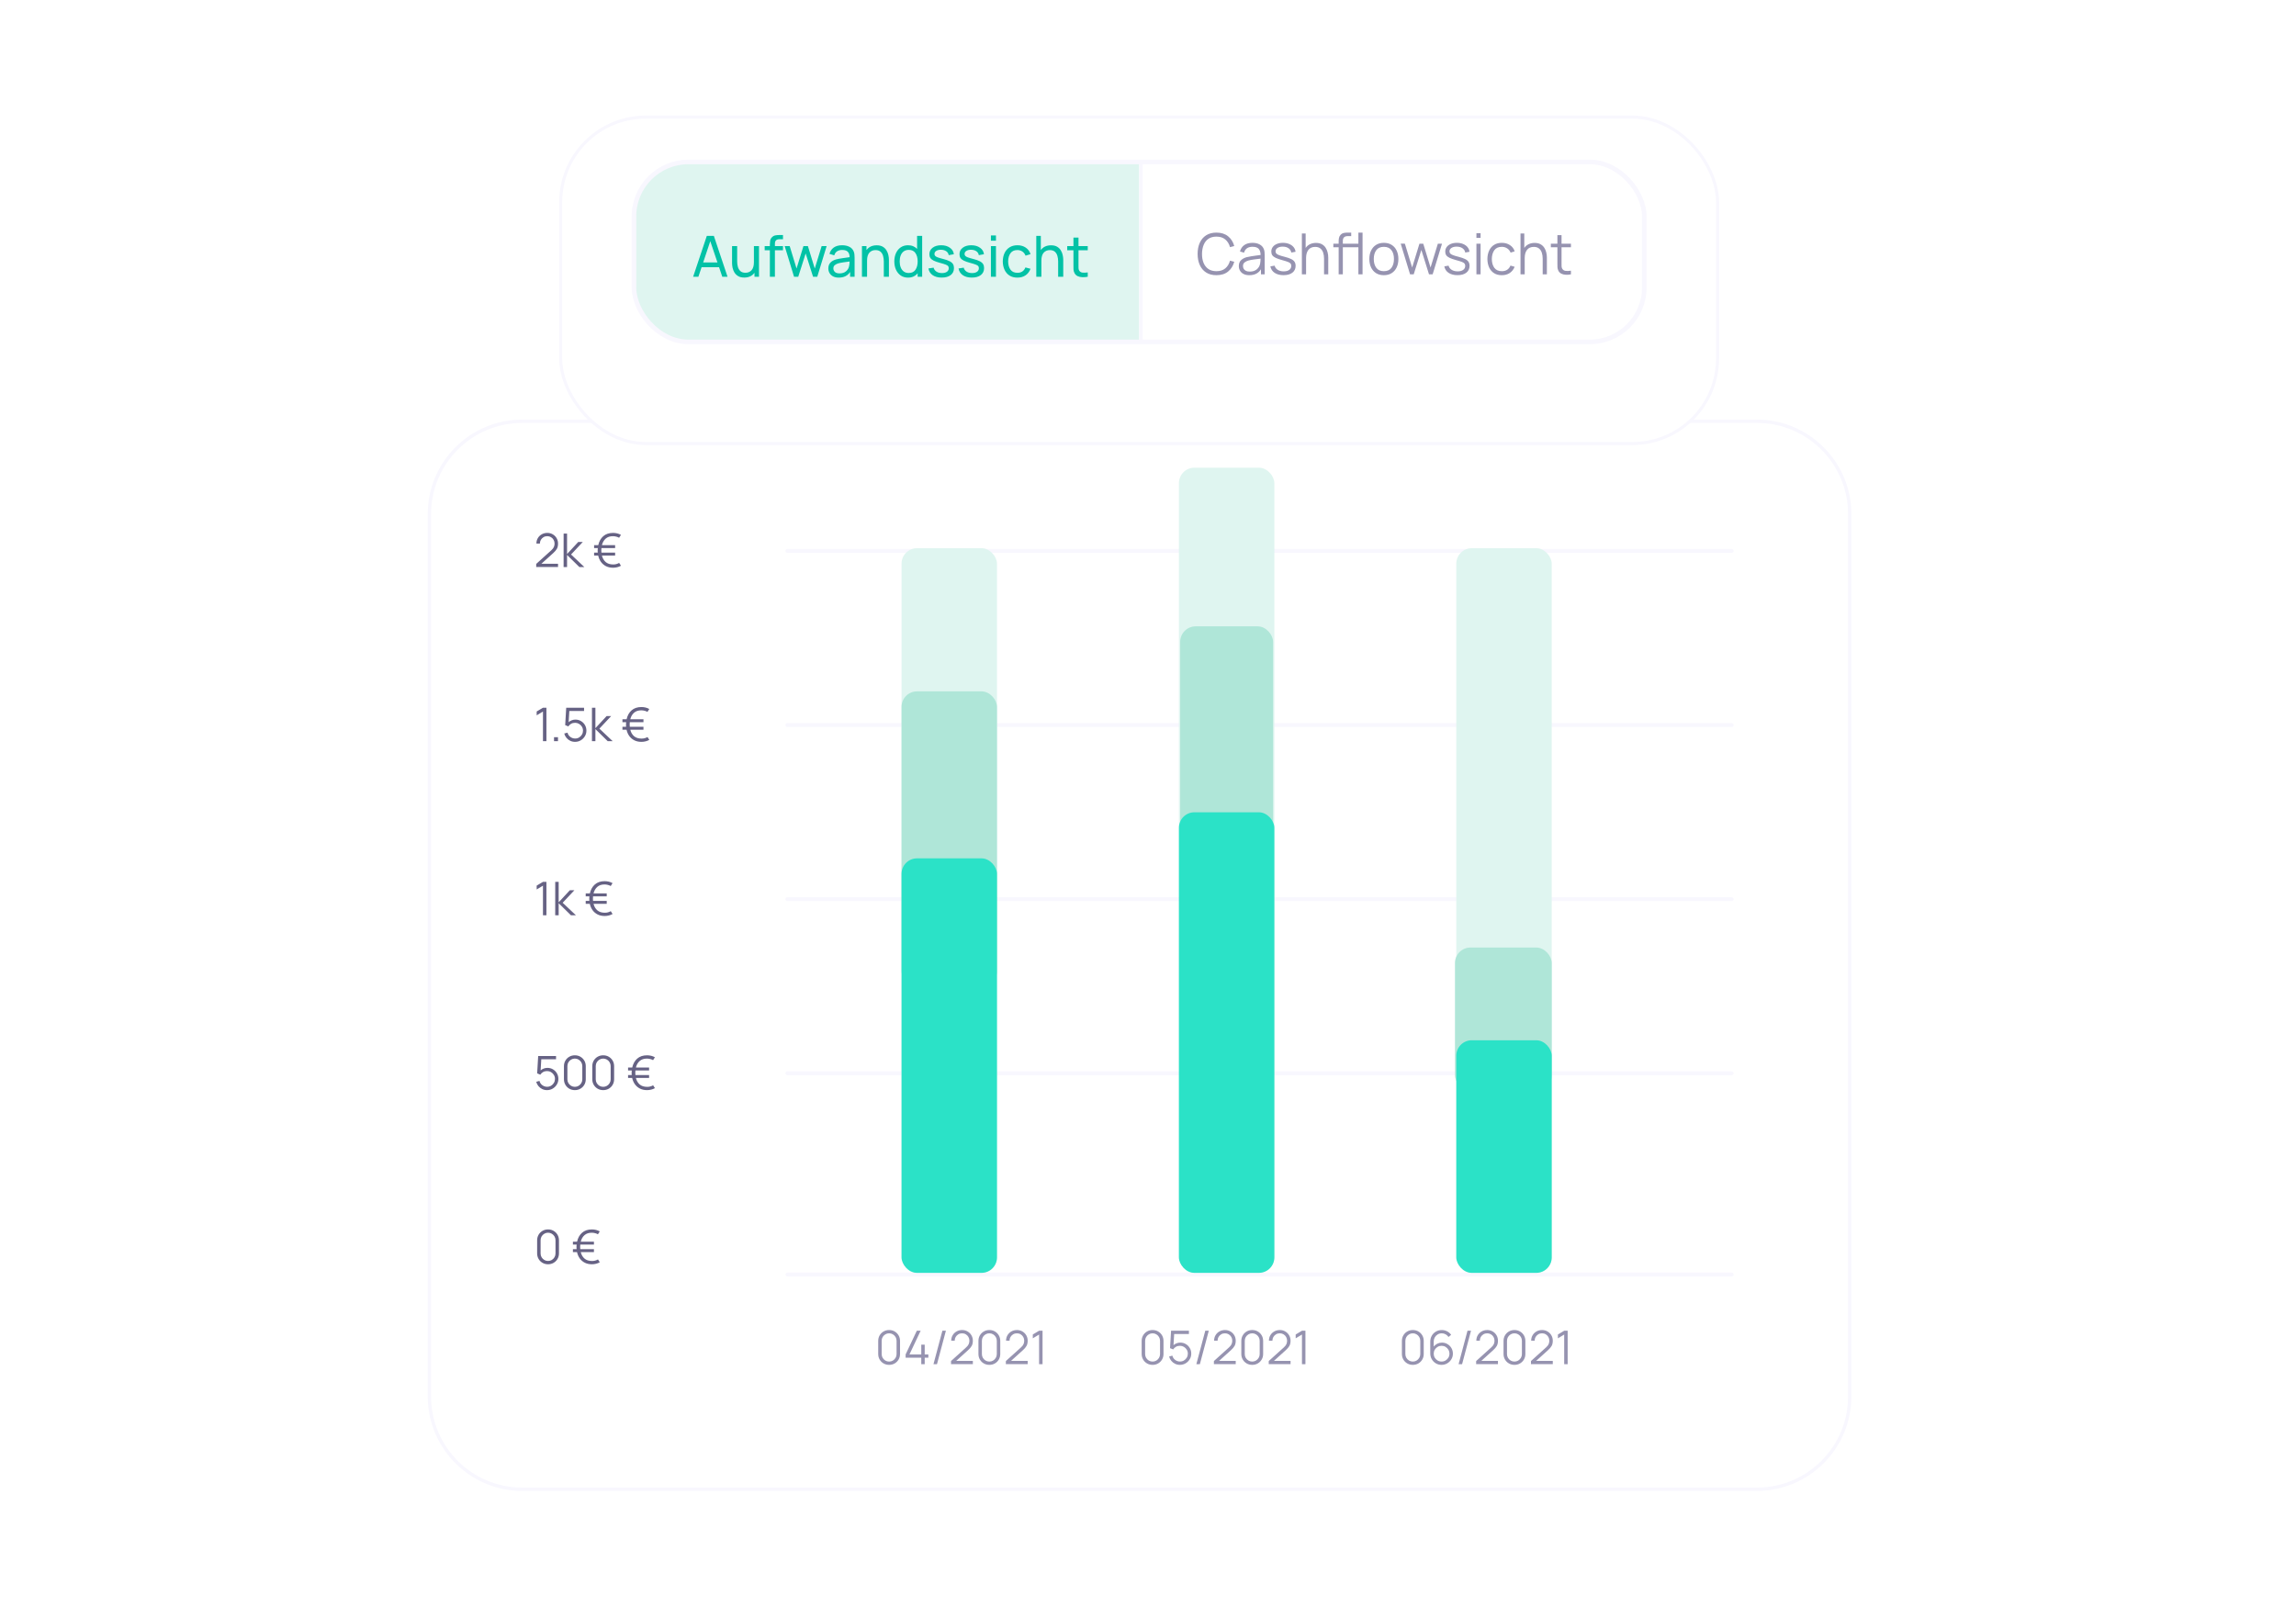 <svg width="647" height="456" viewBox="0 0 647 456" fill="none" xmlns="http://www.w3.org/2000/svg">
<g filter="url(#filter0_d_2740_28099)">
<path fill-rule="evenodd" clip-rule="evenodd" d="M121 136.174C121 121.718 132.718 110 147.174 110H495.069C509.524 110 521.243 121.718 521.243 136.174V384.826C521.243 399.282 509.524 411 495.069 411H147.174C132.718 411 121 399.282 121 384.826V136.174Z" fill="white"/>
<path fill-rule="evenodd" clip-rule="evenodd" d="M121 136.174C121 121.718 132.718 110 147.174 110H495.069C509.524 110 521.243 121.718 521.243 136.174V384.826C521.243 399.282 509.524 411 495.069 411H147.174C132.718 411 121 399.282 121 384.826V136.174Z" stroke="#F8F7FE" stroke-width="0.933"/>
</g>
<path d="M250.549 384.663C251.133 384.663 251.657 384.528 252.119 384.257C252.581 383.987 252.948 383.621 253.218 383.158C253.489 382.691 253.624 382.168 253.624 381.588V377.923C253.624 377.339 253.489 376.815 253.218 376.353C252.948 375.89 252.581 375.524 252.119 375.254C251.657 374.983 251.133 374.848 250.549 374.848C249.968 374.848 249.445 374.983 248.978 375.254C248.516 375.524 248.149 375.89 247.879 376.353C247.608 376.815 247.473 377.339 247.473 377.923V381.588C247.473 382.168 247.608 382.691 247.879 383.158C248.149 383.621 248.516 383.987 248.978 384.257C249.445 384.528 249.968 384.663 250.549 384.663ZM250.549 383.734C250.165 383.734 249.814 383.64 249.495 383.453C249.177 383.261 248.921 383.005 248.73 382.687C248.542 382.369 248.448 382.017 248.448 381.633V377.878C248.448 377.489 248.542 377.136 248.73 376.817C248.921 376.499 249.177 376.246 249.495 376.058C249.814 375.866 250.165 375.771 250.549 375.771C250.937 375.771 251.288 375.866 251.602 376.058C251.921 376.246 252.174 376.499 252.361 376.817C252.553 377.136 252.649 377.489 252.649 377.878V381.633C252.649 382.017 252.553 382.369 252.361 382.687C252.174 383.005 251.921 383.261 251.602 383.453C251.288 383.64 250.937 383.734 250.549 383.734ZM259.609 384.467H260.578V382.641H261.605V381.725H260.578V378.977H259.609V381.725H256.279L259.433 375.044H258.353L255.199 381.725V382.641H259.609V384.467ZM265.562 375.044H266.55L264.037 384.467H263.049L265.562 375.044ZM267.992 384.46H274.143V383.538H269.458L272.808 380.515C273.266 380.104 273.602 379.708 273.816 379.324C274.034 378.94 274.143 378.451 274.143 377.858C274.143 377.295 274.01 376.787 273.744 376.333C273.482 375.88 273.122 375.52 272.664 375.254C272.21 374.983 271.698 374.848 271.126 374.848C270.546 374.848 270.023 374.979 269.556 375.24C269.094 375.498 268.727 375.853 268.457 376.307C268.186 376.756 268.051 377.269 268.051 377.845H269.033C269.028 377.474 269.115 377.132 269.294 376.817C269.477 376.503 269.726 376.25 270.04 376.058C270.354 375.866 270.712 375.771 271.113 375.771C271.502 375.771 271.851 375.864 272.16 376.052C272.47 376.235 272.714 376.484 272.893 376.798C273.076 377.112 273.168 377.463 273.168 377.851C273.168 378.179 273.107 378.493 272.985 378.794C272.863 379.095 272.621 379.409 272.258 379.736L267.999 383.583L267.992 384.46ZM278.793 384.663C279.377 384.663 279.901 384.528 280.363 384.257C280.826 383.987 281.192 383.621 281.463 383.158C281.733 382.691 281.868 382.168 281.868 381.588V377.923C281.868 377.339 281.733 376.815 281.463 376.353C281.192 375.89 280.826 375.524 280.363 375.254C279.901 374.983 279.377 374.848 278.793 374.848C278.213 374.848 277.689 374.983 277.222 375.254C276.76 375.524 276.394 375.89 276.123 376.353C275.853 376.815 275.717 377.339 275.717 377.923V381.588C275.717 382.168 275.853 382.691 276.123 383.158C276.394 383.621 276.76 383.987 277.222 384.257C277.689 384.528 278.213 384.663 278.793 384.663ZM278.793 383.734C278.409 383.734 278.058 383.64 277.739 383.453C277.421 383.261 277.166 383.005 276.974 382.687C276.786 382.369 276.692 382.017 276.692 381.633V377.878C276.692 377.489 276.786 377.136 276.974 376.817C277.166 376.499 277.421 376.246 277.739 376.058C278.058 375.866 278.409 375.771 278.793 375.771C279.181 375.771 279.532 375.866 279.846 376.058C280.165 376.246 280.418 376.499 280.605 376.817C280.797 377.136 280.893 377.489 280.893 377.878V381.633C280.893 382.017 280.797 382.369 280.605 382.687C280.418 383.005 280.165 383.261 279.846 383.453C279.532 383.64 279.181 383.734 278.793 383.734ZM283.443 384.46H289.594V383.538H284.909L288.259 380.515C288.717 380.104 289.053 379.708 289.267 379.324C289.485 378.94 289.594 378.451 289.594 377.858C289.594 377.295 289.461 376.787 289.195 376.333C288.933 375.88 288.573 375.52 288.115 375.254C287.662 374.983 287.149 374.848 286.578 374.848C285.998 374.848 285.474 374.979 285.007 375.24C284.545 375.498 284.178 375.853 283.908 376.307C283.638 376.756 283.502 377.269 283.502 377.845H284.484C284.479 377.474 284.567 377.132 284.746 376.817C284.929 376.503 285.177 376.25 285.492 376.058C285.806 375.866 286.163 375.771 286.565 375.771C286.953 375.771 287.302 375.864 287.612 376.052C287.921 376.235 288.166 376.484 288.344 376.798C288.528 377.112 288.619 377.463 288.619 377.851C288.619 378.179 288.558 378.493 288.436 378.794C288.314 379.095 288.072 379.409 287.71 379.736L283.45 383.583L283.443 384.46ZM292.811 384.467H293.786V375.044H292.811L291.038 376.104V377.184L292.811 376.117V384.467Z" fill="#9693B0"/>
<path d="M398.124 384.663C398.709 384.663 399.232 384.528 399.695 384.257C400.157 383.987 400.524 383.621 400.794 383.158C401.065 382.691 401.2 382.168 401.2 381.588V377.923C401.2 377.339 401.065 376.815 400.794 376.353C400.524 375.89 400.157 375.524 399.695 375.254C399.232 374.983 398.709 374.848 398.124 374.848C397.544 374.848 397.021 374.983 396.554 375.254C396.091 375.524 395.725 375.89 395.455 376.353C395.184 376.815 395.049 377.339 395.049 377.923V381.588C395.049 382.168 395.184 382.691 395.455 383.158C395.725 383.621 396.091 383.987 396.554 384.257C397.021 384.528 397.544 384.663 398.124 384.663ZM398.124 383.734C397.74 383.734 397.389 383.64 397.071 383.453C396.752 383.261 396.497 383.005 396.305 382.687C396.118 382.369 396.024 382.017 396.024 381.633V377.878C396.024 377.489 396.118 377.136 396.305 376.817C396.497 376.499 396.752 376.246 397.071 376.058C397.389 375.866 397.74 375.771 398.124 375.771C398.513 375.771 398.864 375.866 399.178 376.058C399.496 376.246 399.749 376.499 399.937 376.817C400.129 377.136 400.225 377.489 400.225 377.878V381.633C400.225 382.017 400.129 382.369 399.937 382.687C399.749 383.005 399.496 383.261 399.178 383.453C398.864 383.64 398.513 383.734 398.124 383.734ZM406.223 384.663C406.808 384.663 407.34 384.521 407.82 384.238C408.304 383.954 408.69 383.575 408.978 383.099C409.27 382.624 409.416 382.096 409.416 381.516C409.416 380.931 409.279 380.403 409.004 379.932C408.729 379.461 408.359 379.088 407.892 378.813C407.425 378.534 406.899 378.394 406.315 378.394C405.857 378.394 405.427 378.495 405.026 378.695C404.629 378.896 404.291 379.167 404.012 379.507V378.061C404.012 377.655 404.11 377.278 404.306 376.929C404.502 376.58 404.773 376.301 405.117 376.091C405.462 375.877 405.855 375.771 406.295 375.771C406.683 375.771 407.043 375.866 407.375 376.058C407.711 376.246 407.979 376.495 408.18 376.804L408.919 376.196C408.627 375.773 408.25 375.443 407.787 375.208C407.329 374.972 406.832 374.854 406.295 374.854C405.676 374.854 405.12 374.998 404.627 375.286C404.134 375.57 403.745 375.96 403.462 376.458C403.178 376.951 403.037 377.513 403.037 378.146V381.411C403.037 382.022 403.178 382.574 403.462 383.066C403.75 383.559 404.134 383.95 404.614 384.238C405.093 384.521 405.63 384.663 406.223 384.663ZM406.223 383.727C405.813 383.727 405.44 383.627 405.104 383.426C404.773 383.226 404.507 382.96 404.306 382.628C404.11 382.292 404.012 381.921 404.012 381.516C404.012 381.106 404.11 380.733 404.306 380.397C404.507 380.061 404.775 379.793 405.111 379.592C405.447 379.391 405.82 379.291 406.23 379.291C406.64 379.291 407.013 379.391 407.349 379.592C407.685 379.793 407.951 380.061 408.147 380.397C408.348 380.733 408.448 381.106 408.448 381.516C408.448 381.926 408.348 382.299 408.147 382.635C407.946 382.966 407.678 383.232 407.342 383.433C407.006 383.629 406.633 383.727 406.223 383.727ZM413.534 375.044H414.522L412.009 384.467H411.021L413.534 375.044ZM415.964 384.46H422.115V383.538H417.43L420.78 380.515C421.238 380.104 421.574 379.708 421.788 379.324C422.006 378.94 422.115 378.451 422.115 377.858C422.115 377.295 421.982 376.787 421.716 376.333C421.454 375.88 421.094 375.52 420.636 375.254C420.182 374.983 419.67 374.848 419.098 374.848C418.518 374.848 417.995 374.979 417.528 375.24C417.065 375.498 416.699 375.853 416.429 376.307C416.158 376.756 416.023 377.269 416.023 377.845H417.004C417 377.474 417.087 377.132 417.266 376.817C417.449 376.503 417.698 376.25 418.012 376.058C418.326 375.866 418.684 375.771 419.085 375.771C419.473 375.771 419.822 375.864 420.132 376.052C420.442 376.235 420.686 376.484 420.865 376.798C421.048 377.112 421.14 377.463 421.14 377.851C421.14 378.179 421.079 378.493 420.957 378.794C420.835 379.095 420.592 379.409 420.23 379.736L415.971 383.583L415.964 384.46ZM426.765 384.663C427.349 384.663 427.873 384.528 428.335 384.257C428.798 383.987 429.164 383.621 429.435 383.158C429.705 382.691 429.84 382.168 429.84 381.588V377.923C429.84 377.339 429.705 376.815 429.435 376.353C429.164 375.89 428.798 375.524 428.335 375.254C427.873 374.983 427.349 374.848 426.765 374.848C426.185 374.848 425.661 374.983 425.194 375.254C424.732 375.524 424.366 375.89 424.095 376.353C423.825 376.815 423.689 377.339 423.689 377.923V381.588C423.689 382.168 423.825 382.691 424.095 383.158C424.366 383.621 424.732 383.987 425.194 384.257C425.661 384.528 426.185 384.663 426.765 384.663ZM426.765 383.734C426.381 383.734 426.03 383.64 425.711 383.453C425.393 383.261 425.138 383.005 424.946 382.687C424.758 382.369 424.664 382.017 424.664 381.633V377.878C424.664 377.489 424.758 377.136 424.946 376.817C425.138 376.499 425.393 376.246 425.711 376.058C426.03 375.866 426.381 375.771 426.765 375.771C427.153 375.771 427.504 375.866 427.818 376.058C428.137 376.246 428.39 376.499 428.577 376.817C428.769 377.136 428.865 377.489 428.865 377.878V381.633C428.865 382.017 428.769 382.369 428.577 382.687C428.39 383.005 428.137 383.261 427.818 383.453C427.504 383.64 427.153 383.734 426.765 383.734ZM431.415 384.46H437.566V383.538H432.881L436.231 380.515C436.689 380.104 437.025 379.708 437.239 379.324C437.457 378.94 437.566 378.451 437.566 377.858C437.566 377.295 437.433 376.787 437.167 376.333C436.905 375.88 436.545 375.52 436.087 375.254C435.634 374.983 435.121 374.848 434.55 374.848C433.969 374.848 433.446 374.979 432.979 375.24C432.517 375.498 432.15 375.853 431.88 376.307C431.609 376.756 431.474 377.269 431.474 377.845H432.456C432.451 377.474 432.539 377.132 432.717 376.817C432.901 376.503 433.149 376.25 433.463 376.058C433.777 375.866 434.135 375.771 434.537 375.771C434.925 375.771 435.274 375.864 435.583 376.052C435.893 376.235 436.137 376.484 436.316 376.798C436.5 377.112 436.591 377.463 436.591 377.851C436.591 378.179 436.53 378.493 436.408 378.794C436.286 379.095 436.044 379.409 435.682 379.736L431.422 383.583L431.415 384.46ZM440.783 384.467H441.758V375.044H440.783L439.01 376.104V377.184L440.783 376.117V384.467Z" fill="#9693B0"/>
<path d="M324.791 384.663C325.376 384.663 325.899 384.528 326.362 384.257C326.824 383.987 327.191 383.621 327.461 383.158C327.732 382.691 327.867 382.168 327.867 381.588V377.923C327.867 377.339 327.732 376.815 327.461 376.353C327.191 375.89 326.824 375.524 326.362 375.254C325.899 374.983 325.376 374.848 324.791 374.848C324.211 374.848 323.688 374.983 323.221 375.254C322.759 375.524 322.392 375.89 322.122 376.353C321.851 376.815 321.716 377.339 321.716 377.923V381.588C321.716 382.168 321.851 382.691 322.122 383.158C322.392 383.621 322.759 383.987 323.221 384.257C323.688 384.528 324.211 384.663 324.791 384.663ZM324.791 383.734C324.407 383.734 324.056 383.64 323.738 383.453C323.419 383.261 323.164 383.005 322.972 382.687C322.785 382.369 322.691 382.017 322.691 381.633V377.878C322.691 377.489 322.785 377.136 322.972 376.817C323.164 376.499 323.419 376.246 323.738 376.058C324.056 375.866 324.407 375.771 324.791 375.771C325.18 375.771 325.531 375.866 325.845 376.058C326.163 376.246 326.416 376.499 326.604 376.817C326.796 377.136 326.892 377.489 326.892 377.878V381.633C326.892 382.017 326.796 382.369 326.604 382.687C326.416 383.005 326.163 383.261 325.845 383.453C325.531 383.64 325.18 383.734 324.791 383.734ZM332.485 384.663C333.069 384.663 333.603 384.521 334.088 384.238C334.572 383.95 334.96 383.566 335.252 383.086C335.545 382.606 335.691 382.078 335.691 381.503C335.691 380.922 335.553 380.397 335.279 379.926C335.004 379.454 334.633 379.082 334.166 378.807C333.699 378.527 333.176 378.388 332.596 378.388C332.242 378.388 331.9 378.451 331.568 378.578C331.237 378.7 330.942 378.874 330.685 379.101L330.875 375.967H335.03V375.044H329.998L329.71 379.945L330.587 380.312C330.779 380.015 331.036 379.771 331.359 379.579C331.682 379.387 332.066 379.291 332.511 379.291C332.908 379.291 333.274 379.389 333.61 379.585C333.946 379.782 334.216 380.048 334.421 380.384C334.626 380.715 334.729 381.088 334.729 381.503C334.729 381.904 334.631 382.273 334.434 382.608C334.238 382.944 333.972 383.215 333.636 383.42C333.305 383.621 332.929 383.721 332.511 383.721C332.026 383.721 331.579 383.573 331.169 383.276C330.759 382.979 330.491 382.576 330.364 382.065L329.442 382.314C329.568 382.772 329.778 383.178 330.07 383.531C330.362 383.884 330.716 384.161 331.13 384.362C331.544 384.563 331.996 384.663 332.485 384.663ZM339.639 375.044H340.627L338.114 384.467H337.126L339.639 375.044ZM342.069 384.46H348.22V383.538H343.534L346.885 380.515C347.343 380.104 347.679 379.708 347.892 379.324C348.11 378.94 348.22 378.451 348.22 377.858C348.22 377.295 348.087 376.787 347.82 376.333C347.559 375.88 347.199 375.52 346.741 375.254C346.287 374.983 345.774 374.848 345.203 374.848C344.623 374.848 344.099 374.979 343.633 375.24C343.17 375.498 342.804 375.853 342.533 376.307C342.263 376.756 342.128 377.269 342.128 377.845H343.109C343.105 377.474 343.192 377.132 343.371 376.817C343.554 376.503 343.803 376.25 344.117 376.058C344.431 375.866 344.789 375.771 345.19 375.771C345.578 375.771 345.927 375.864 346.237 376.052C346.547 376.235 346.791 376.484 346.97 376.798C347.153 377.112 347.245 377.463 347.245 377.851C347.245 378.179 347.184 378.493 347.061 378.794C346.939 379.095 346.697 379.409 346.335 379.736L342.075 383.583L342.069 384.46ZM352.87 384.663C353.454 384.663 353.978 384.528 354.44 384.257C354.902 383.987 355.269 383.621 355.539 383.158C355.81 382.691 355.945 382.168 355.945 381.588V377.923C355.945 377.339 355.81 376.815 355.539 376.353C355.269 375.89 354.902 375.524 354.44 375.254C353.978 374.983 353.454 374.848 352.87 374.848C352.289 374.848 351.766 374.983 351.299 375.254C350.837 375.524 350.47 375.89 350.2 376.353C349.929 376.815 349.794 377.339 349.794 377.923V381.588C349.794 382.168 349.929 382.691 350.2 383.158C350.47 383.621 350.837 383.987 351.299 384.257C351.766 384.528 352.289 384.663 352.87 384.663ZM352.87 383.734C352.486 383.734 352.134 383.64 351.816 383.453C351.498 383.261 351.242 383.005 351.05 382.687C350.863 382.369 350.769 382.017 350.769 381.633V377.878C350.769 377.489 350.863 377.136 351.05 376.817C351.242 376.499 351.498 376.246 351.816 376.058C352.134 375.866 352.486 375.771 352.87 375.771C353.258 375.771 353.609 375.866 353.923 376.058C354.241 376.246 354.494 376.499 354.682 376.817C354.874 377.136 354.97 377.489 354.97 377.878V381.633C354.97 382.017 354.874 382.369 354.682 382.687C354.494 383.005 354.241 383.261 353.923 383.453C353.609 383.64 353.258 383.734 352.87 383.734ZM357.52 384.46H363.671V383.538H358.986L362.336 380.515C362.794 380.104 363.13 379.708 363.344 379.324C363.562 378.94 363.671 378.451 363.671 377.858C363.671 377.295 363.538 376.787 363.272 376.333C363.01 375.88 362.65 375.52 362.192 375.254C361.738 374.983 361.226 374.848 360.654 374.848C360.074 374.848 359.551 374.979 359.084 375.24C358.621 375.498 358.255 375.853 357.985 376.307C357.714 376.756 357.579 377.269 357.579 377.845H358.56C358.556 377.474 358.643 377.132 358.822 376.817C359.005 376.503 359.254 376.25 359.568 376.058C359.882 375.866 360.24 375.771 360.641 375.771C361.029 375.771 361.378 375.864 361.688 376.052C361.998 376.235 362.242 376.484 362.421 376.798C362.604 377.112 362.696 377.463 362.696 377.851C362.696 378.179 362.635 378.493 362.513 378.794C362.391 379.095 362.148 379.409 361.786 379.736L357.527 383.583L357.52 384.46ZM366.888 384.467H367.863V375.044H366.888L365.115 376.104V377.184L366.888 376.117V384.467Z" fill="#9693B0"/>
<rect x="221.333" y="358.652" width="267.192" height="1.091" rx="0.545" fill="#F8F7FE"/>
<rect x="221.333" y="301.941" width="267.192" height="1.091" rx="0.545" fill="#F8F7FE"/>
<rect x="221.333" y="252.865" width="267.192" height="1.091" rx="0.545" fill="#F8F7FE"/>
<rect x="221.333" y="203.789" width="267.192" height="1.091" rx="0.545" fill="#F8F7FE"/>
<rect x="221.333" y="154.713" width="267.192" height="1.091" rx="0.545" fill="#F8F7FE"/>
<rect x="254.051" y="154.504" width="26.894" height="204.229" rx="4.362" fill="#DFF5F0"/>
<rect x="254.051" y="194.848" width="26.894" height="83.204" rx="4.362" fill="#AFE6D8"/>
<rect x="254.051" y="241.912" width="26.894" height="116.822" rx="4.362" fill="#2BE2C7"/>
<rect x="332.212" y="131.812" width="26.894" height="226.921" rx="4.362" fill="#DFF5F0"/>
<rect x="332.573" y="176.525" width="26.174" height="62.163" rx="4.362" fill="#AFE6D8"/>
<rect x="332.212" y="228.93" width="26.894" height="129.802" rx="4.362" fill="#2BE2C7"/>
<rect x="410.374" y="154.504" width="26.894" height="204.229" rx="4.362" fill="#DFF5F0"/>
<rect x="410.004" y="267.045" width="27.265" height="40.351" rx="4.362" fill="#AFE6D8"/>
<rect x="410.374" y="293.178" width="26.894" height="65.555" rx="4.362" fill="#2BE2C7"/>
<path d="M151.1 159.802H157.251V158.879H152.566L155.916 155.856C156.374 155.446 156.71 155.049 156.924 154.665C157.142 154.282 157.251 153.793 157.251 153.2C157.251 152.637 157.118 152.129 156.852 151.675C156.59 151.221 156.23 150.861 155.772 150.595C155.319 150.325 154.806 150.19 154.234 150.19C153.654 150.19 153.131 150.321 152.664 150.582C152.202 150.84 151.835 151.195 151.565 151.649C151.294 152.098 151.159 152.611 151.159 153.187H152.141C152.136 152.816 152.223 152.473 152.402 152.159C152.586 151.845 152.834 151.592 153.148 151.4C153.462 151.208 153.82 151.112 154.221 151.112C154.61 151.112 154.959 151.206 155.268 151.394C155.578 151.577 155.822 151.826 156.001 152.14C156.184 152.454 156.276 152.805 156.276 153.193C156.276 153.52 156.215 153.834 156.093 154.135C155.971 154.436 155.729 154.75 155.366 155.078L151.107 158.925L151.1 159.802ZM158.819 159.809H159.794V156.406L163.262 159.809H164.662L160.919 156.275L164.23 152.742H162.948L159.794 156.144V150.386H158.826L158.819 159.809ZM167.414 156.576H168.566C168.719 157.257 168.98 157.854 169.351 158.369C169.726 158.884 170.2 159.285 170.771 159.573C171.343 159.861 172.006 160.005 172.76 160.005C173.162 160.005 173.552 159.957 173.932 159.861C174.311 159.769 174.662 159.63 174.985 159.442L174.475 158.644C173.947 158.949 173.375 159.095 172.76 159.082C171.901 159.078 171.21 158.853 170.686 158.408C170.167 157.959 169.811 157.348 169.62 156.576H173.336V155.752H169.482C169.46 155.542 169.449 155.324 169.449 155.097C169.449 154.879 169.46 154.668 169.482 154.463H173.336V153.638H169.62C169.811 152.866 170.167 152.251 170.686 151.793C171.21 151.335 171.901 151.11 172.76 151.119C173.061 151.123 173.356 151.162 173.644 151.237C173.936 151.306 174.209 151.413 174.462 151.557L174.979 150.746C174.656 150.558 174.305 150.419 173.925 150.327C173.55 150.235 173.162 150.19 172.76 150.19C171.622 150.19 170.699 150.499 169.993 151.119C169.29 151.738 168.821 152.578 168.586 153.638H167.414V154.463H168.455C168.433 154.668 168.42 154.879 168.416 155.097C168.416 155.32 168.424 155.538 168.442 155.752H167.414V156.576Z" fill="#666284"/>
<path d="M153.004 208.885H153.979V199.462H153.004L151.231 200.522V201.602L153.004 200.535V208.885ZM156.12 208.885H157.239V207.766H156.12V208.885ZM162.041 209.081C162.626 209.081 163.16 208.939 163.644 208.656C164.128 208.368 164.517 207.984 164.809 207.504C165.101 207.024 165.247 206.496 165.247 205.921C165.247 205.34 165.11 204.815 164.835 204.344C164.56 203.872 164.189 203.499 163.723 203.225C163.256 202.945 162.732 202.806 162.152 202.806C161.799 202.806 161.456 202.869 161.125 202.996C160.793 203.118 160.499 203.292 160.242 203.519L160.431 200.385H164.586V199.462H159.555L159.267 204.363L160.143 204.73C160.335 204.433 160.593 204.189 160.916 203.997C161.238 203.805 161.622 203.709 162.067 203.709C162.464 203.709 162.831 203.807 163.167 204.003C163.502 204.2 163.773 204.466 163.978 204.802C164.183 205.133 164.285 205.506 164.285 205.921C164.285 206.322 164.187 206.691 163.991 207.026C163.795 207.362 163.529 207.633 163.193 207.838C162.861 208.038 162.486 208.139 162.067 208.139C161.583 208.139 161.136 207.99 160.726 207.694C160.316 207.397 160.047 206.994 159.921 206.483L158.998 206.732C159.125 207.19 159.334 207.596 159.627 207.949C159.919 208.302 160.272 208.579 160.687 208.78C161.101 208.981 161.552 209.081 162.041 209.081ZM166.807 208.885H167.782V205.482L171.25 208.885H172.65L168.907 205.351L172.218 201.818H170.936L167.782 205.22V199.462H166.813L166.807 208.885ZM175.402 205.652H176.554C176.706 206.333 176.968 206.93 177.339 207.445C177.714 207.96 178.187 208.361 178.759 208.649C179.33 208.937 179.993 209.081 180.748 209.081C181.149 209.081 181.54 209.033 181.919 208.937C182.299 208.846 182.65 208.706 182.973 208.518L182.462 207.72C181.935 208.025 181.363 208.172 180.748 208.158C179.889 208.154 179.197 207.929 178.674 207.484C178.155 207.035 177.799 206.424 177.607 205.652H181.324V204.828H177.47C177.448 204.618 177.437 204.4 177.437 204.173C177.437 203.955 177.448 203.744 177.47 203.539H181.324V202.714H177.607C177.799 201.942 178.155 201.327 178.674 200.869C179.197 200.411 179.889 200.186 180.748 200.195C181.049 200.199 181.343 200.239 181.631 200.313C181.924 200.383 182.196 200.489 182.449 200.633L182.966 199.822C182.643 199.634 182.292 199.495 181.913 199.403C181.538 199.312 181.149 199.266 180.748 199.266C179.609 199.266 178.687 199.576 177.98 200.195C177.278 200.814 176.809 201.654 176.573 202.714H175.402V203.539H176.442C176.421 203.744 176.408 203.955 176.403 204.173C176.403 204.396 176.412 204.614 176.429 204.828H175.402V205.652Z" fill="#666284"/>
<path d="M154.143 307.233C154.727 307.233 155.262 307.092 155.746 306.808C156.23 306.52 156.618 306.136 156.911 305.656C157.203 305.177 157.349 304.649 157.349 304.073C157.349 303.493 157.212 302.967 156.937 302.496C156.662 302.025 156.291 301.652 155.825 301.377C155.358 301.098 154.834 300.958 154.254 300.958C153.901 300.958 153.558 301.021 153.227 301.148C152.895 301.27 152.601 301.445 152.343 301.671L152.533 298.537H156.688V297.614H151.656L151.368 302.516L152.245 302.882C152.437 302.585 152.695 302.341 153.017 302.149C153.34 301.957 153.724 301.861 154.169 301.861C154.566 301.861 154.932 301.959 155.268 302.156C155.604 302.352 155.875 302.618 156.08 302.954C156.285 303.286 156.387 303.658 156.387 304.073C156.387 304.474 156.289 304.843 156.093 305.179C155.897 305.515 155.63 305.785 155.295 305.99C154.963 306.191 154.588 306.291 154.169 306.291C153.685 306.291 153.238 306.143 152.828 305.846C152.418 305.55 152.149 305.146 152.023 304.636L151.1 304.884C151.227 305.342 151.436 305.748 151.728 306.101C152.021 306.455 152.374 306.732 152.788 306.932C153.203 307.133 153.654 307.233 154.143 307.233ZM161.99 307.233C162.575 307.233 163.098 307.098 163.561 306.828C164.023 306.557 164.39 306.191 164.66 305.728C164.931 305.262 165.066 304.738 165.066 304.158V300.494C165.066 299.909 164.931 299.386 164.66 298.923C164.39 298.461 164.023 298.094 163.561 297.824C163.098 297.553 162.575 297.418 161.99 297.418C161.41 297.418 160.887 297.553 160.42 297.824C159.958 298.094 159.591 298.461 159.321 298.923C159.05 299.386 158.915 299.909 158.915 300.494V304.158C158.915 304.738 159.05 305.262 159.321 305.728C159.591 306.191 159.958 306.557 160.42 306.828C160.887 307.098 161.41 307.233 161.99 307.233ZM161.99 306.304C161.607 306.304 161.255 306.21 160.937 306.023C160.618 305.831 160.363 305.576 160.171 305.257C159.984 304.939 159.89 304.588 159.89 304.204V300.448C159.89 300.06 159.984 299.706 160.171 299.388C160.363 299.069 160.618 298.816 160.937 298.629C161.255 298.437 161.607 298.341 161.99 298.341C162.379 298.341 162.73 298.437 163.044 298.629C163.362 298.816 163.615 299.069 163.803 299.388C163.995 299.706 164.091 300.06 164.091 300.448V304.204C164.091 304.588 163.995 304.939 163.803 305.257C163.615 305.576 163.362 305.831 163.044 306.023C162.73 306.21 162.379 306.304 161.99 306.304ZM169.978 307.233C170.563 307.233 171.086 307.098 171.549 306.828C172.011 306.557 172.377 306.191 172.648 305.728C172.918 305.262 173.054 304.738 173.054 304.158V300.494C173.054 299.909 172.918 299.386 172.648 298.923C172.377 298.461 172.011 298.094 171.549 297.824C171.086 297.553 170.563 297.418 169.978 297.418C169.398 297.418 168.874 297.553 168.408 297.824C167.945 298.094 167.579 298.461 167.308 298.923C167.038 299.386 166.903 299.909 166.903 300.494V304.158C166.903 304.738 167.038 305.262 167.308 305.728C167.579 306.191 167.945 306.557 168.408 306.828C168.874 307.098 169.398 307.233 169.978 307.233ZM169.978 306.304C169.594 306.304 169.243 306.21 168.925 306.023C168.606 305.831 168.351 305.576 168.159 305.257C167.971 304.939 167.878 304.588 167.878 304.204V300.448C167.878 300.06 167.971 299.706 168.159 299.388C168.351 299.069 168.606 298.816 168.925 298.629C169.243 298.437 169.594 298.341 169.978 298.341C170.366 298.341 170.717 298.437 171.032 298.629C171.35 298.816 171.603 299.069 171.791 299.388C171.983 299.706 172.079 300.06 172.079 300.448V304.204C172.079 304.588 171.983 304.939 171.791 305.257C171.603 305.576 171.35 305.831 171.032 306.023C170.717 306.21 170.366 306.304 169.978 306.304ZM176.987 303.805H178.138C178.291 304.485 178.553 305.083 178.924 305.598C179.299 306.112 179.772 306.514 180.344 306.802C180.915 307.089 181.578 307.233 182.333 307.233C182.734 307.233 183.125 307.185 183.504 307.089C183.884 306.998 184.235 306.858 184.558 306.671L184.047 305.872C183.519 306.178 182.948 306.324 182.333 306.311C181.473 306.306 180.782 306.082 180.259 305.637C179.739 305.187 179.384 304.577 179.192 303.805H182.909V302.98H179.055C179.033 302.771 179.022 302.553 179.022 302.326C179.022 302.108 179.033 301.896 179.055 301.691H182.909V300.867H179.192C179.384 300.094 179.739 299.479 180.259 299.021C180.782 298.563 181.473 298.339 182.333 298.347C182.634 298.352 182.928 298.391 183.216 298.465C183.508 298.535 183.781 298.642 184.034 298.786L184.551 297.974C184.228 297.787 183.877 297.647 183.498 297.556C183.122 297.464 182.734 297.418 182.333 297.418C181.194 297.418 180.272 297.728 179.565 298.347C178.863 298.967 178.394 299.807 178.158 300.867H176.987V301.691H178.027C178.005 301.896 177.992 302.108 177.988 302.326C177.988 302.548 177.997 302.766 178.014 302.98H176.987V303.805Z" fill="#666284"/>
<path d="M153.004 257.961H153.979V248.538H153.004L151.231 249.598V250.678L153.004 249.611V257.961ZM156.455 257.961H157.43V254.558L160.898 257.961H162.298L158.555 254.427L161.866 250.894H160.584L157.43 254.297V248.538H156.461L156.455 257.961ZM165.05 254.728H166.202C166.354 255.409 166.616 256.007 166.987 256.521C167.362 257.036 167.835 257.437 168.407 257.725C168.978 258.013 169.641 258.157 170.396 258.157C170.797 258.157 171.188 258.109 171.567 258.013C171.947 257.922 172.298 257.782 172.621 257.595L172.11 256.796C171.583 257.102 171.011 257.248 170.396 257.235C169.537 257.23 168.845 257.006 168.322 256.561C167.803 256.111 167.447 255.501 167.255 254.728H170.972V253.904H167.118C167.096 253.695 167.085 253.476 167.085 253.25C167.085 253.032 167.096 252.82 167.118 252.615H170.972V251.79H167.255C167.447 251.018 167.803 250.403 168.322 249.945C168.845 249.487 169.537 249.262 170.396 249.271C170.697 249.276 170.992 249.315 171.279 249.389C171.572 249.459 171.844 249.566 172.097 249.71L172.614 248.898C172.291 248.711 171.94 248.571 171.561 248.479C171.186 248.388 170.797 248.342 170.396 248.342C169.257 248.342 168.335 248.652 167.628 249.271C166.926 249.891 166.457 250.73 166.221 251.79H165.05V252.615H166.09C166.069 252.82 166.056 253.032 166.051 253.25C166.051 253.472 166.06 253.69 166.077 253.904H165.05V254.728Z" fill="#666284"/>
<path d="M154.437 356.31C155.022 356.31 155.545 356.174 156.008 355.904C156.47 355.633 156.837 355.267 157.107 354.805C157.378 354.338 157.513 353.814 157.513 353.234V349.57C157.513 348.985 157.378 348.462 157.107 347.999C156.837 347.537 156.47 347.171 156.008 346.9C155.545 346.63 155.022 346.494 154.437 346.494C153.857 346.494 153.334 346.63 152.867 346.9C152.404 347.171 152.038 347.537 151.768 347.999C151.497 348.462 151.362 348.985 151.362 349.57V353.234C151.362 353.814 151.497 354.338 151.768 354.805C152.038 355.267 152.404 355.633 152.867 355.904C153.334 356.174 153.857 356.31 154.437 356.31ZM154.437 355.38C154.053 355.38 153.702 355.287 153.384 355.099C153.065 354.907 152.81 354.652 152.618 354.333C152.431 354.015 152.337 353.664 152.337 353.28V349.524C152.337 349.136 152.431 348.782 152.618 348.464C152.81 348.146 153.065 347.892 153.384 347.705C153.702 347.513 154.053 347.417 154.437 347.417C154.826 347.417 155.177 347.513 155.491 347.705C155.809 347.892 156.062 348.146 156.25 348.464C156.442 348.782 156.538 349.136 156.538 349.524V353.28C156.538 353.664 156.442 354.015 156.25 354.333C156.062 354.652 155.809 354.907 155.491 355.099C155.177 355.287 154.826 355.38 154.437 355.38ZM161.446 352.881H162.598C162.75 353.561 163.012 354.159 163.383 354.674C163.758 355.188 164.231 355.59 164.803 355.878C165.374 356.166 166.037 356.31 166.792 356.31C167.193 356.31 167.584 356.262 167.963 356.166C168.343 356.074 168.694 355.934 169.017 355.747L168.506 354.949C167.979 355.254 167.407 355.4 166.792 355.387C165.933 355.383 165.241 355.158 164.718 354.713C164.199 354.264 163.843 353.653 163.651 352.881H167.368V352.056H163.514C163.492 351.847 163.481 351.629 163.481 351.402C163.481 351.184 163.492 350.972 163.514 350.767H167.368V349.943H163.651C163.843 349.171 164.199 348.556 164.718 348.098C165.241 347.639 165.933 347.415 166.792 347.424C167.093 347.428 167.387 347.467 167.675 347.541C167.968 347.611 168.24 347.718 168.493 347.862L169.01 347.051C168.687 346.863 168.336 346.723 167.957 346.632C167.582 346.54 167.193 346.494 166.792 346.494C165.653 346.494 164.731 346.804 164.024 347.424C163.322 348.043 162.853 348.883 162.617 349.943H161.446V350.767H162.486C162.465 350.972 162.452 351.184 162.447 351.402C162.447 351.624 162.456 351.843 162.473 352.056H161.446V352.881Z" fill="#666284"/>
<g filter="url(#filter1_d_2740_28099)">
<rect x="158" y="25" width="326" height="92" rx="24" fill="white"/>
<rect x="158" y="25" width="326" height="92" rx="24" stroke="#F8F7FE" stroke-width="0.855"/>
</g>
<rect x="178.645" y="45.645" width="284.71" height="50.71" rx="15.355" fill="white"/>
<path d="M179 61C179 52.716 185.716 46 194 46H321V96H194C185.716 96 179 89.284 179 81V61Z" fill="#DFF5F0"/>
<rect x="321" y="46" width="1" height="50" fill="#F8F7FE"/>
<rect x="178.645" y="45.645" width="284.71" height="50.71" rx="15.355" stroke="#F8F7FE" stroke-width="1.29"/>
<path d="M195.32 78H196.8L197.704 75.304H202.624L203.536 78H205.016L201.16 66.48H199.176L195.32 78ZM198.152 73.968L200.152 67.976L202.176 73.968H198.152ZM209.728 78.224C210.987 78.224 211.947 77.779 212.608 76.888V78H213.88V69.36H212.448V73.912C212.448 74.909 212.229 75.653 211.792 76.144C211.36 76.629 210.787 76.872 210.072 76.872C209.464 76.872 208.989 76.72 208.648 76.416C208.312 76.112 208.075 75.717 207.936 75.232C207.797 74.741 207.728 74.227 207.728 73.688V69.36H206.288V74.136C206.288 74.547 206.336 74.989 206.432 75.464C206.533 75.933 206.709 76.379 206.96 76.8C207.216 77.216 207.568 77.557 208.016 77.824C208.464 78.091 209.035 78.224 209.728 78.224ZM216.944 78H218.368V70.536H220.64V69.36H218.368V68.664C218.368 67.837 218.787 67.424 219.624 67.424H220.64V66.24H219.544C219.219 66.24 218.869 66.272 218.496 66.336C218.123 66.395 217.787 66.587 217.488 66.912C217.232 67.189 217.077 67.507 217.024 67.864C216.971 68.216 216.944 68.557 216.944 68.888V69.36H215.48V70.536H216.944V78ZM223.757 78H224.941L227.029 71.432L229.117 78H230.301L232.941 69.36H231.533L229.597 75.68L227.661 69.36H226.405L224.461 75.68L222.533 69.36L221.117 69.352L223.757 78ZM236.357 78.24C237.797 78.24 238.864 77.712 239.557 76.656V78H240.821V72.656C240.821 72.315 240.805 71.989 240.773 71.68C240.741 71.365 240.664 71.075 240.541 70.808C240.296 70.243 239.891 69.821 239.325 69.544C238.76 69.261 238.088 69.12 237.309 69.12C236.333 69.12 235.544 69.336 234.941 69.768C234.344 70.2 233.944 70.795 233.741 71.552L235.093 71.96C235.248 71.432 235.523 71.048 235.917 70.808C236.312 70.568 236.771 70.448 237.293 70.448C238.04 70.448 238.576 70.616 238.901 70.952C239.232 71.283 239.405 71.792 239.421 72.48C238.781 72.571 238.109 72.667 237.405 72.768C236.707 72.864 236.085 72.984 235.541 73.128C234.885 73.32 234.368 73.621 233.989 74.032C233.611 74.437 233.421 74.981 233.421 75.664C233.421 76.128 233.531 76.555 233.749 76.944C233.973 77.333 234.301 77.648 234.733 77.888C235.171 78.123 235.712 78.24 236.357 78.24ZM236.573 77.048C235.96 77.048 235.517 76.907 235.245 76.624C234.973 76.336 234.837 76.013 234.837 75.656C234.837 75.251 234.971 74.941 235.237 74.728C235.509 74.509 235.824 74.344 236.181 74.232C236.603 74.115 237.093 74.016 237.653 73.936C238.213 73.856 238.797 73.776 239.405 73.696C239.405 73.893 239.395 74.117 239.373 74.368C239.357 74.619 239.32 74.848 239.261 75.056C239.16 75.589 238.877 76.056 238.413 76.456C237.955 76.851 237.341 77.048 236.573 77.048ZM242.893 78H244.333V73.448C244.333 72.445 244.549 71.701 244.981 71.216C245.419 70.731 245.995 70.488 246.709 70.488C247.317 70.488 247.792 70.64 248.133 70.944C248.475 71.248 248.712 71.643 248.845 72.128C248.984 72.613 249.053 73.128 249.053 73.672V78H250.493V73.224C250.493 72.813 250.443 72.373 250.341 71.904C250.245 71.429 250.069 70.984 249.813 70.568C249.563 70.147 249.213 69.803 248.765 69.536C248.323 69.269 247.752 69.136 247.053 69.136C245.795 69.136 244.835 69.581 244.173 70.472V69.36H242.893V78ZM255.887 78.24C256.474 78.24 256.991 78.133 257.439 77.92C257.892 77.701 258.276 77.403 258.591 77.024V78H259.863V66.48H258.431V70.144C258.122 69.824 257.754 69.573 257.327 69.392C256.9 69.211 256.418 69.12 255.879 69.12C255.079 69.12 254.388 69.32 253.807 69.72C253.231 70.115 252.788 70.656 252.479 71.344C252.17 72.032 252.015 72.808 252.015 73.672C252.015 74.536 252.17 75.312 252.479 76C252.788 76.688 253.231 77.235 253.807 77.64C254.388 78.04 255.082 78.24 255.887 78.24ZM256.063 76.936C255.498 76.936 255.026 76.792 254.647 76.504C254.274 76.216 253.994 75.827 253.807 75.336C253.62 74.84 253.527 74.285 253.527 73.672C253.527 73.064 253.618 72.515 253.799 72.024C253.986 71.533 254.268 71.144 254.647 70.856C255.031 70.568 255.516 70.424 256.103 70.424C256.946 70.424 257.57 70.728 257.975 71.336C258.386 71.939 258.591 72.717 258.591 73.672C258.591 74.621 258.388 75.403 257.983 76.016C257.578 76.629 256.938 76.936 256.063 76.936ZM265.368 78.232C266.446 78.232 267.291 77.995 267.904 77.52C268.518 77.045 268.824 76.389 268.824 75.552C268.824 75.104 268.731 74.728 268.544 74.424C268.358 74.115 268.043 73.848 267.6 73.624C267.163 73.395 266.563 73.184 265.8 72.992C265.123 72.821 264.606 72.669 264.248 72.536C263.896 72.403 263.654 72.261 263.52 72.112C263.392 71.963 263.328 71.784 263.328 71.576C263.328 71.208 263.502 70.915 263.848 70.696C264.2 70.477 264.656 70.376 265.216 70.392C265.803 70.408 266.286 70.552 266.664 70.824C267.043 71.091 267.267 71.453 267.336 71.912L268.792 71.648C268.702 70.885 268.328 70.275 267.672 69.816C267.022 69.352 266.203 69.12 265.216 69.12C264.219 69.12 263.416 69.352 262.808 69.816C262.2 70.275 261.896 70.885 261.896 71.648C261.896 72.059 261.987 72.408 262.168 72.696C262.355 72.984 262.667 73.237 263.104 73.456C263.547 73.675 264.15 73.885 264.912 74.088C265.616 74.275 266.142 74.437 266.488 74.576C266.84 74.709 267.072 74.851 267.184 75C267.296 75.149 267.352 75.347 267.352 75.592C267.352 76.013 267.182 76.347 266.84 76.592C266.504 76.837 266.043 76.96 265.456 76.96C264.832 76.96 264.31 76.824 263.888 76.552C263.467 76.275 263.198 75.901 263.08 75.432L261.624 75.664C261.774 76.475 262.176 77.107 262.832 77.56C263.494 78.008 264.339 78.232 265.368 78.232ZM273.853 78.232C274.93 78.232 275.775 77.995 276.389 77.52C277.002 77.045 277.309 76.389 277.309 75.552C277.309 75.104 277.215 74.728 277.029 74.424C276.842 74.115 276.527 73.848 276.085 73.624C275.647 73.395 275.047 73.184 274.285 72.992C273.607 72.821 273.09 72.669 272.733 72.536C272.381 72.403 272.138 72.261 272.005 72.112C271.877 71.963 271.813 71.784 271.813 71.576C271.813 71.208 271.986 70.915 272.333 70.696C272.685 70.477 273.141 70.376 273.701 70.392C274.287 70.408 274.77 70.552 275.149 70.824C275.527 71.091 275.751 71.453 275.821 71.912L277.277 71.648C277.186 70.885 276.813 70.275 276.157 69.816C275.506 69.352 274.687 69.12 273.701 69.12C272.703 69.12 271.901 69.352 271.293 69.816C270.685 70.275 270.381 70.885 270.381 71.648C270.381 72.059 270.471 72.408 270.653 72.696C270.839 72.984 271.151 73.237 271.589 73.456C272.031 73.675 272.634 73.885 273.397 74.088C274.101 74.275 274.626 74.437 274.973 74.576C275.325 74.709 275.557 74.851 275.669 75C275.781 75.149 275.837 75.347 275.837 75.592C275.837 76.013 275.666 76.347 275.325 76.592C274.989 76.837 274.527 76.96 273.941 76.96C273.317 76.96 272.794 76.824 272.373 76.552C271.951 76.275 271.682 75.901 271.565 75.432L270.109 75.664C270.258 76.475 270.661 77.107 271.317 77.56C271.978 78.008 272.823 78.232 273.853 78.232ZM279.233 67.832H280.657V66.36H279.233V67.832ZM279.233 78H280.657V69.36H279.233V78ZM286.698 78.24C287.588 78.24 288.351 78.027 288.986 77.6C289.62 77.173 290.09 76.557 290.394 75.752L288.954 75.376C288.554 76.384 287.802 76.888 286.698 76.888C285.839 76.888 285.191 76.595 284.754 76.008C284.322 75.421 284.1 74.645 284.09 73.68C284.1 72.741 284.316 71.973 284.738 71.376C285.159 70.773 285.812 70.472 286.698 70.472C287.22 70.472 287.687 70.611 288.098 70.888C288.508 71.165 288.804 71.555 288.986 72.056L290.394 71.632C290.164 70.853 289.719 70.24 289.058 69.792C288.402 69.344 287.62 69.12 286.714 69.12C285.85 69.12 285.108 69.315 284.49 69.704C283.876 70.088 283.407 70.621 283.082 71.304C282.756 71.987 282.588 72.779 282.578 73.68C282.588 74.56 282.754 75.344 283.074 76.032C283.394 76.72 283.858 77.261 284.466 77.656C285.079 78.045 285.823 78.24 286.698 78.24ZM292.018 78H293.458V73.448C293.458 72.445 293.674 71.701 294.106 71.216C294.544 70.731 295.12 70.488 295.834 70.488C296.442 70.488 296.917 70.64 297.258 70.944C297.6 71.248 297.837 71.643 297.97 72.128C298.109 72.613 298.178 73.128 298.178 73.672V78H299.618V73.224C299.618 72.813 299.568 72.373 299.466 71.904C299.37 71.429 299.194 70.984 298.938 70.568C298.688 70.147 298.338 69.803 297.89 69.536C297.448 69.269 296.877 69.136 296.178 69.136C294.92 69.136 293.96 69.581 293.298 70.472V66.48H292.018V78ZM306.522 78V76.776C305.93 76.867 305.423 76.883 305.002 76.824C304.586 76.765 304.282 76.565 304.09 76.224C303.989 76.043 303.933 75.829 303.922 75.584C303.917 75.333 303.914 75.029 303.914 74.672V70.536H306.522V69.36H303.914V66.96H302.49V69.36H300.738V70.536H302.49V74.736C302.49 75.184 302.495 75.584 302.506 75.936C302.522 76.283 302.615 76.624 302.786 76.96C302.989 77.349 303.285 77.637 303.674 77.824C304.063 78.005 304.506 78.104 305.002 78.12C305.503 78.141 306.01 78.101 306.522 78Z" fill="#02C2A6"/>
<path d="M342.784 77.558C344.123 77.558 345.216 77.217 346.064 76.534C346.912 75.846 347.493 74.926 347.808 73.774L346.608 73.462C346.363 74.369 345.923 75.092 345.288 75.63C344.653 76.164 343.819 76.43 342.784 76.43C341.883 76.43 341.128 76.225 340.52 75.814C339.917 75.398 339.464 74.825 339.16 74.094C338.861 73.364 338.715 72.518 338.72 71.558C338.731 70.598 338.885 69.753 339.184 69.022C339.483 68.286 339.931 67.713 340.528 67.302C341.131 66.892 341.883 66.686 342.784 66.686C343.819 66.686 344.653 66.956 345.288 67.494C345.923 68.028 346.363 68.748 346.608 69.654L347.808 69.342C347.493 68.19 346.912 67.273 346.064 66.59C345.216 65.902 344.123 65.558 342.784 65.558C341.637 65.558 340.669 65.812 339.88 66.318C339.091 66.825 338.493 67.529 338.088 68.43C337.683 69.332 337.48 70.374 337.48 71.558C337.48 72.737 337.683 73.78 338.088 74.686C338.493 75.588 339.091 76.292 339.88 76.798C340.669 77.305 341.637 77.558 342.784 77.558ZM352.045 77.558C353.554 77.558 354.65 77.001 355.333 75.886V77.318H356.381V71.95C356.381 71.63 356.365 71.316 356.333 71.006C356.301 70.697 356.232 70.417 356.125 70.166C355.896 69.606 355.504 69.18 354.949 68.886C354.4 68.588 353.73 68.438 352.941 68.438C351.992 68.438 351.218 68.652 350.621 69.078C350.024 69.505 349.624 70.105 349.421 70.878L350.565 71.214C350.73 70.638 351.016 70.217 351.421 69.95C351.832 69.684 352.333 69.55 352.925 69.55C353.746 69.55 354.333 69.742 354.685 70.126C355.037 70.505 355.218 71.084 355.229 71.862C354.845 71.916 354.421 71.972 353.957 72.03C353.498 72.089 353.037 72.156 352.573 72.23C352.109 72.305 351.682 72.39 351.293 72.486C350.648 72.657 350.12 72.942 349.709 73.342C349.298 73.737 349.093 74.289 349.093 74.998C349.093 75.457 349.202 75.881 349.421 76.27C349.64 76.66 349.968 76.972 350.405 77.206C350.848 77.441 351.394 77.558 352.045 77.558ZM352.181 76.542C351.717 76.542 351.344 76.468 351.061 76.318C350.784 76.164 350.581 75.969 350.453 75.734C350.33 75.494 350.269 75.249 350.269 74.998C350.269 74.529 350.426 74.177 350.741 73.942C351.056 73.708 351.397 73.537 351.765 73.43C352.24 73.302 352.792 73.198 353.421 73.118C354.05 73.038 354.648 72.964 355.213 72.894C355.213 73.092 355.205 73.318 355.189 73.574C355.178 73.825 355.149 74.057 355.101 74.27C354.989 74.921 354.68 75.462 354.173 75.894C353.672 76.326 353.008 76.542 352.181 76.542ZM361.688 77.55C362.749 77.55 363.581 77.318 364.184 76.854C364.792 76.385 365.096 75.742 365.096 74.926C365.096 74.478 365 74.102 364.808 73.798C364.621 73.494 364.298 73.23 363.84 73.006C363.386 72.782 362.762 72.569 361.968 72.366C361.29 72.196 360.768 72.038 360.4 71.894C360.037 71.75 359.786 71.598 359.648 71.438C359.509 71.273 359.44 71.076 359.44 70.846C359.44 70.436 359.632 70.108 360.016 69.862C360.4 69.617 360.898 69.5 361.512 69.51C362.162 69.521 362.698 69.676 363.12 69.974C363.541 70.268 363.794 70.668 363.88 71.174L365.08 70.958C365.021 70.457 364.834 70.017 364.52 69.638C364.205 69.26 363.789 68.966 363.272 68.758C362.76 68.545 362.178 68.438 361.528 68.438C360.877 68.438 360.304 68.542 359.808 68.75C359.317 68.953 358.933 69.241 358.656 69.614C358.384 69.982 358.248 70.412 358.248 70.902C358.248 71.302 358.338 71.644 358.52 71.926C358.706 72.204 359.024 72.452 359.472 72.67C359.92 72.884 360.533 73.097 361.312 73.31C362.042 73.508 362.589 73.678 362.952 73.822C363.32 73.966 363.565 74.124 363.688 74.294C363.81 74.46 363.872 74.676 363.872 74.942C363.872 75.412 363.682 75.785 363.304 76.062C362.925 76.34 362.408 76.478 361.752 76.478C361.08 76.478 360.514 76.334 360.056 76.046C359.597 75.753 359.306 75.361 359.184 74.87L357.984 75.07C358.133 75.849 358.533 76.457 359.184 76.894C359.84 77.332 360.674 77.55 361.688 77.55ZM366.862 77.318H368.046V72.71C368.046 71.734 368.265 70.969 368.702 70.414C369.139 69.86 369.774 69.582 370.606 69.582C371.209 69.582 371.694 69.729 372.062 70.022C372.43 70.31 372.697 70.705 372.862 71.206C373.027 71.708 373.11 72.276 373.11 72.91V77.318H374.294V72.566C374.294 72.081 374.233 71.596 374.11 71.11C373.993 70.625 373.801 70.182 373.534 69.782C373.267 69.382 372.913 69.062 372.47 68.822C372.027 68.582 371.481 68.462 370.83 68.462C370.211 68.462 369.651 68.582 369.15 68.822C368.654 69.057 368.246 69.409 367.926 69.878V65.798H366.862V77.318ZM377.226 77.318H378.402V69.686H382.786V77.318H383.962V65.558H382.786V68.678H378.402V67.91C378.402 67.004 378.847 66.55 379.738 66.55H380.762V65.558H379.658C379.327 65.558 378.994 65.593 378.658 65.662C378.322 65.732 378.023 65.908 377.762 66.19C377.527 66.446 377.378 66.737 377.314 67.062C377.255 67.382 377.226 67.708 377.226 68.038V68.678H375.73V69.686H377.226V77.318ZM389.962 77.558C390.816 77.558 391.546 77.366 392.154 76.982C392.768 76.598 393.237 76.065 393.562 75.382C393.893 74.694 394.058 73.897 394.058 72.99C394.058 72.1 393.896 71.313 393.57 70.63C393.25 69.942 392.784 69.406 392.17 69.022C391.562 68.633 390.826 68.438 389.962 68.438C389.12 68.438 388.392 68.63 387.778 69.014C387.17 69.393 386.701 69.924 386.37 70.606C386.04 71.289 385.874 72.084 385.874 72.99C385.874 73.881 386.034 74.67 386.354 75.358C386.68 76.046 387.146 76.585 387.754 76.974C388.368 77.364 389.104 77.558 389.962 77.558ZM389.962 76.43C389.029 76.43 388.322 76.118 387.842 75.494C387.362 74.865 387.122 74.03 387.122 72.99C387.122 71.982 387.354 71.161 387.818 70.526C388.282 69.886 388.997 69.566 389.962 69.566C390.917 69.566 391.629 69.878 392.098 70.502C392.573 71.121 392.81 71.95 392.81 72.99C392.81 74.009 392.576 74.838 392.106 75.478C391.637 76.113 390.922 76.43 389.962 76.43ZM397.351 77.318H398.375L400.527 70.438L402.687 77.318H403.711L406.351 68.678H405.183L403.119 75.39L401.063 68.678H399.991L397.935 75.39L395.887 68.678L394.711 68.67L397.351 77.318ZM410.703 77.55C411.765 77.55 412.597 77.318 413.199 76.854C413.807 76.385 414.111 75.742 414.111 74.926C414.111 74.478 414.015 74.102 413.823 73.798C413.637 73.494 413.314 73.23 412.855 73.006C412.402 72.782 411.778 72.569 410.983 72.366C410.306 72.196 409.783 72.038 409.415 71.894C409.053 71.75 408.802 71.598 408.663 71.438C408.525 71.273 408.455 71.076 408.455 70.846C408.455 70.436 408.647 70.108 409.031 69.862C409.415 69.617 409.914 69.5 410.527 69.51C411.178 69.521 411.714 69.676 412.135 69.974C412.557 70.268 412.81 70.668 412.895 71.174L414.095 70.958C414.037 70.457 413.85 70.017 413.535 69.638C413.221 69.26 412.805 68.966 412.287 68.758C411.775 68.545 411.194 68.438 410.543 68.438C409.893 68.438 409.319 68.542 408.823 68.75C408.333 68.953 407.949 69.241 407.671 69.614C407.399 69.982 407.263 70.412 407.263 70.902C407.263 71.302 407.354 71.644 407.535 71.926C407.722 72.204 408.039 72.452 408.487 72.67C408.935 72.884 409.549 73.097 410.327 73.31C411.058 73.508 411.605 73.678 411.967 73.822C412.335 73.966 412.581 74.124 412.703 74.294C412.826 74.46 412.887 74.676 412.887 74.942C412.887 75.412 412.698 75.785 412.319 76.062C411.941 76.34 411.423 76.478 410.767 76.478C410.095 76.478 409.53 76.334 409.071 76.046C408.613 75.753 408.322 75.361 408.199 74.87L406.999 75.07C407.149 75.849 407.549 76.457 408.199 76.894C408.855 77.332 409.69 77.55 410.703 77.55ZM416.046 67.038H417.222V65.718H416.046V67.038ZM416.046 77.318H417.222V68.678H416.046V77.318ZM423.204 77.558C424.063 77.558 424.799 77.358 425.412 76.958C426.031 76.553 426.503 75.966 426.828 75.198L425.644 74.846C425.207 75.902 424.393 76.43 423.204 76.43C422.276 76.43 421.577 76.118 421.108 75.494C420.639 74.865 420.399 74.033 420.388 72.998C420.399 71.99 420.631 71.166 421.084 70.526C421.543 69.886 422.249 69.566 423.204 69.566C423.769 69.566 424.271 69.71 424.708 69.998C425.151 70.281 425.473 70.681 425.676 71.198L426.828 70.83C426.588 70.089 426.143 69.505 425.492 69.078C424.847 68.652 424.087 68.438 423.212 68.438C422.353 68.438 421.623 68.63 421.02 69.014C420.417 69.393 419.956 69.926 419.636 70.614C419.316 71.297 419.151 72.092 419.14 72.998C419.151 73.884 419.311 74.67 419.62 75.358C419.935 76.046 420.393 76.585 420.996 76.974C421.599 77.364 422.335 77.558 423.204 77.558ZM428.471 77.318H429.655V72.71C429.655 71.734 429.874 70.969 430.311 70.414C430.749 69.86 431.383 69.582 432.215 69.582C432.818 69.582 433.303 69.729 433.671 70.022C434.039 70.31 434.306 70.705 434.471 71.206C434.637 71.708 434.719 72.276 434.719 72.91V77.318H435.903V72.566C435.903 72.081 435.842 71.596 435.719 71.11C435.602 70.625 435.41 70.182 435.143 69.782C434.877 69.382 434.522 69.062 434.079 68.822C433.637 68.582 433.09 68.462 432.439 68.462C431.821 68.462 431.261 68.582 430.759 68.822C430.263 69.057 429.855 69.409 429.535 69.878V65.798H428.471V77.318ZM442.683 77.318V76.286C442.065 76.388 441.545 76.404 441.123 76.334C440.707 76.265 440.403 76.052 440.211 75.694C440.11 75.508 440.054 75.294 440.043 75.054C440.038 74.809 440.035 74.505 440.035 74.142V69.686H442.683V68.678H440.035V66.278H438.867V68.678H437.019V69.686H438.867V74.19C438.867 74.612 438.873 74.988 438.883 75.318C438.899 75.649 438.985 75.972 439.139 76.286C439.331 76.67 439.611 76.953 439.979 77.134C440.353 77.316 440.774 77.417 441.243 77.438C441.718 77.46 442.198 77.42 442.683 77.318Z" fill="#9693B0"/>
<defs>
<filter id="filter0_d_2740_28099" x="85.635" y="83.359" width="470.973" height="371.731" filterUnits="userSpaceOnUse" color-interpolation-filters="sRGB">
<feFlood flood-opacity="0" result="BackgroundImageFix"/>
<feColorMatrix in="SourceAlpha" type="matrix" values="0 0 0 0 0 0 0 0 0 0 0 0 0 0 0 0 0 0 127 0" result="hardAlpha"/>
<feOffset dy="8.725"/>
<feGaussianBlur stdDeviation="17.449"/>
<feColorMatrix type="matrix" values="0 0 0 0 0.435 0 0 0 0 0.729 0 0 0 0 1 0 0 0 0.3 0"/>
<feBlend mode="normal" in2="BackgroundImageFix" result="effect1_dropShadow_2740_28099"/>
<feBlend mode="normal" in="SourceGraphic" in2="effect1_dropShadow_2740_28099" result="shape"/>
</filter>
<filter id="filter1_d_2740_28099" x="125.572" y="0.572" width="390.855" height="156.855" filterUnits="userSpaceOnUse" color-interpolation-filters="sRGB">
<feFlood flood-opacity="0" result="BackgroundImageFix"/>
<feColorMatrix in="SourceAlpha" type="matrix" values="0 0 0 0 0 0 0 0 0 0 0 0 0 0 0 0 0 0 127 0" result="hardAlpha"/>
<feOffset dy="8"/>
<feGaussianBlur stdDeviation="16"/>
<feColorMatrix type="matrix" values="0 0 0 0 0.435 0 0 0 0 0.729 0 0 0 0 1 0 0 0 0.3 0"/>
<feBlend mode="normal" in2="BackgroundImageFix" result="effect1_dropShadow_2740_28099"/>
<feBlend mode="normal" in="SourceGraphic" in2="effect1_dropShadow_2740_28099" result="shape"/>
</filter>
</defs>
</svg>
